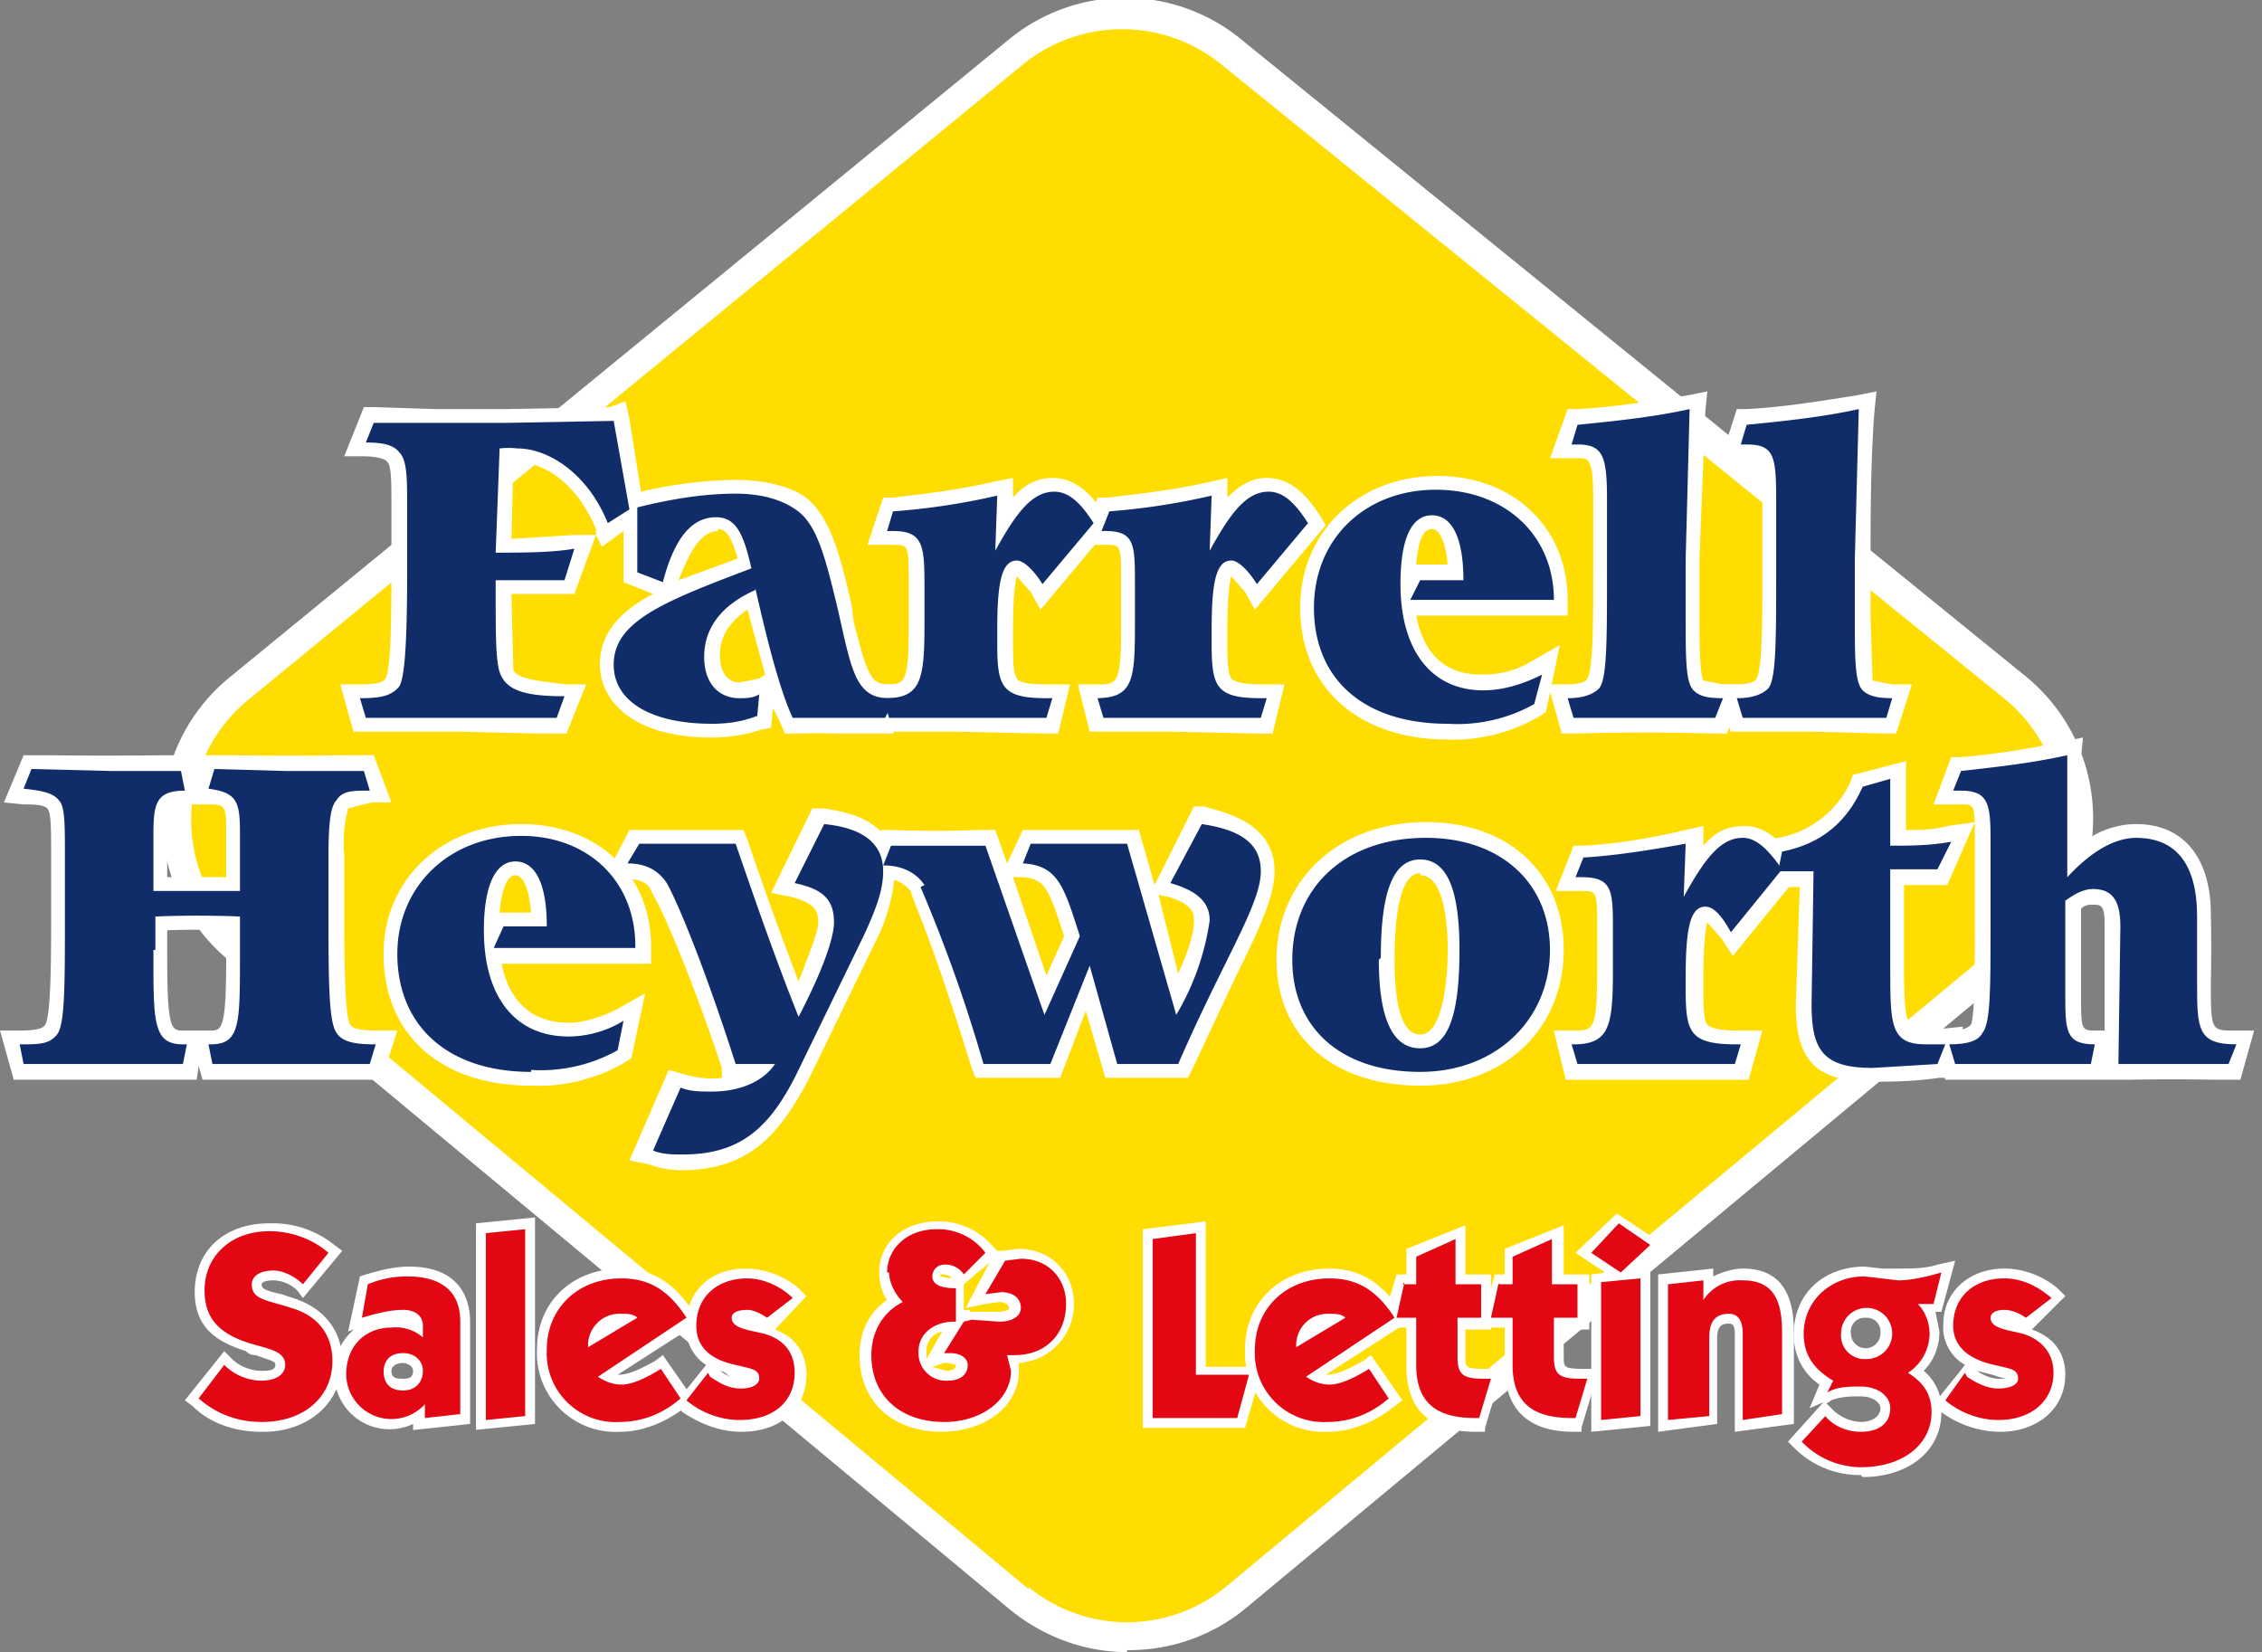<svg xmlns="http://www.w3.org/2000/svg" width="115" height="84" fill="none"><rect width="100%" height="100%" fill="#808080" stroke="none"/><path fill="#FD0" d="m51.8 81.3-39.7-33A8.6 8.6 0 0 1 9 41.7a8.6 8.6 0 0 1 3.1-6.7L51.7 2.7a8.6 8.6 0 0 1 10.8 0l40 32.3a8.6 8.6 0 0 1 3 6.6 8.6 8.6 0 0 1-3 6.7l-39.7 33a8.6 8.6 0 0 1-11 0Z"></path><path fill="#fff" d="M57.3 84c-2.2 0-4.3-.8-6-2.2l-39.7-33a9.3 9.3 0 0 1 0-14.3L51.3 2a9.3 9.3 0 0 1 11.8 0l39.9 32.4a9.3 9.3 0 0 1 0 14.4l-39.7 33a9.3 9.3 0 0 1-6 2.1Zm-5-3.3a7.9 7.9 0 0 0 10 0l39.7-33a7.9 7.9 0 0 0 0-12.1L62 3.2a8 8 0 0 0-9.9 0L12.6 35.6a7.9 7.9 0 0 0 0 12.2l39.7 33Z"></path><path fill="#fff" d="M18.3 35.5c1 0 1.6-.1 2-.6.3-.5.4-2.5.4-6v-3c0-1.6 0-2.5-.4-2.9-.3-.4-.9-.5-1.7-.5l.4-1H25.8l5.4-.1.8 4.5-1.1.7c-1-2.5-3-3.8-4.6-3.8a4 4 0 0 0-.9 0l-.2 5.3c1.4 0 2.8 0 4-.2l-.5 1.6h-3.5v.6c0 2.4 0 3.8.3 4.3.4.8 1.5 1 3.2 1l-.4 1.1h-9.7l-.3-1Z"></path><path fill="#fff" d="m18 37.3-.7-2.5h1c.8 0 1.2-.1 1.3-.3.3-.5.3-3.6.3-5.6v-3.1c0-1.3 0-2.1-.2-2.3-.1-.2-.7-.3-1.2-.3h-1l1-2.5h.5l3.1.1h3.7l5.2-.1.8-.3.2.9.7 4.4.1.5-2.2 1.6-.3-.6-1.1 3H26l.1 3.9c.3.4 1 .5 2.7.7h1l-1 2.5h-1.4l-4.1-.1H18Zm2.6-15 .3.3c.4.5.5 1.5.5 3.2V29c0 4.4 0 5.8-.6 6.5l-.4.4a256.3 256.3 0 0 1 5.6 0c-.5-.2-.9-.6-1.1-1-.4-.7-.4-2-.4-4.7v-2c0-1.8 0-3.6.2-5.3v-.5h-4.1Zm6.4 6.5h1.2H27Zm-.9-5.3-.1 3.9 3.2-.2h1.1v-.3c-1-2.4-2.7-3.4-4-3.4H26Zm1.7-1.2c1.3.5 2.5 1.6 3.3 3.1l-.5-3.2-2.8.1Z"></path><path fill="#fff" d="M38.4 30c-1.8.8-2.6 2-2.6 3.4 0 1.3.7 2.1 1.8 2.1.3 0 .7 0 1-.2l-.1 1.1c-.8.3-1.5.4-2.3.4-3.2 0-5-1.2-5-3 0-2.2 2.5-3.2 7-4.9-.4-1.8-.8-2.6-1.8-2.6-1.2 0-2.1 1-2.7 3.3l-1.3-.5v-3.3c1.6-.4 3.3-.7 5-.7 1.5 0 2.6.4 3.3 1 .9.8 1.3 2.4 1.9 4.9.7 3.1.9 4.5 2.6 4.5h.3l-.5 1H40.3c-.6-1.3-1.2-3.5-1.9-6.6Z"></path><path fill="#fff" d="M36.2 37.5c-4.2 0-5.7-2-5.7-3.7 0-1.6 1-2.7 2.7-3.6l-1.5-.6v-4.4l.5-.1a22 22 0 0 1 5.2-.7c1.6 0 3 .4 3.7 1 1.1 1 1.6 2.7 2.2 5.4l.1.8c.7 2.8.9 3.2 1.8 3.2h1.4l-1.2 2.5h-2.7a37.4 37.4 0 0 0-2.3 0h-.5l-.2-.5-.4-.8-.1 1-.5.1a8 8 0 0 1-2.5.4Zm.2-7.1c-3 1.2-4.4 2-4.4 3.4s1.6 2.2 4.2 2.2h.4c-1-.4-1.6-1.3-1.6-2.6a4 4 0 0 1 1.4-3Zm2.5-1.5.2.9c.7 2.9 1.2 4.8 1.7 6a91.7 91.7 0 0 0 2.8 0c-.8-.7-1.2-2-1.6-4l-.1-.6c-.6-2.4-1-4-1.7-4.6-.6-.5-1.5-.7-2.7-.7 1 .6 1.2 2 1.4 2.9ZM38 31c-1.2.8-1.4 1.7-1.4 2.3 0 .9.4 1.4 1 1.4l1-.2.3-.2-.9-3.3Zm-1.5-4c-1 0-1.6 1.5-2 2.5l3-1.1c-.4-1.5-.8-1.5-1-1.5ZM33 28.5h.1c.5-1.3 1.1-2.1 1.7-2.6l-1.8.3v2.3Z"></path><path fill="#fff" d="M45 35.5c1.8 0 2-.9 2-3.7v-2.1c0-2-.1-2.7-1.6-2.7h-.3l.3-1a35 35 0 0 0 5.3-.8l-.1 2.8c1.1-2 1.9-3 3-3 .7 0 1.3.5 2 1.6L53 29.7c-.5-.8-1-1.2-1.3-1.2-.8 0-1 1.2-1 3.5v.7c0 2.2.2 2.8 2.5 2.8h.3l-.3 1h-8l-.3-1Z"></path><path fill="#fff" d="M53.8 37.3h-.6l-4.7-.1h-3.9l-.6-2.4h1c1 0 1.2 0 1.2-3v-2.1c0-2 0-2-.8-2h-1.3l.8-2.4h.5c1.7-.2 3.4-.4 5.1-.8l1-.2v1c.5-.6 1.2-1 2-1 1.3 0 2.1 1 2.7 1.9l.3.5-3.6 4.3-.5-.9-.7-.8c-.1.3-.2 1.2-.2 2.7v.7c0 .7 0 1.5.2 1.8.1.2.6.3 1.5.3h1.2l-.6 2.5Zm-7-10.7c.8.5.8 1.7.8 3v2.2c0 1.7 0 3.2-.9 4H51c-.8-.6-.9-1.6-.9-3V32c0-1.5 0-3 .7-3.8l-.9-.3.1-1.8-3.1.5Zm4.9 1.1c.5 0 1 .4 1.4.8l1.6-2c-.5-.5-.8-.8-1.1-.8-.6 0-1.1.5-2 2Z"></path><path fill="#fff" d="M55.7 35.5c1.9 0 2-.9 2-3.7v-2.1c0-2 0-2.7-1.5-2.7H56l.4-1a35 35 0 0 0 5.2-.8l-.1 2.8c1.1-2 1.9-3 3-3 .7 0 1.3.5 2 1.6l-2.6 3.1c-.5-.8-1-1.2-1.3-1.2-.8 0-1 1.2-1 3.5v.7c0 2.2.2 2.8 2.5 2.8h.3l-.3 1h-8l-.3-1Z"></path><path fill="#fff" d="M64.6 37.3H64l-4.6-.1h-4l-.6-2.4h1c1 0 1.2 0 1.2-3v-2.1c0-2 0-2-.8-2H55l.8-2.4h.5c1.7-.2 3.5-.4 5.2-.8l.9-.2v1c.6-.6 1.2-1 2-1 1.3 0 2.1 1 2.7 1.9l.3.5-3.6 4.3-.5-.9-.7-.8c-.1.3-.2 1.2-.2 2.7v.7c0 .7 0 1.5.2 1.8.2.2.7.3 1.6.3h1.1l-.6 2.5Zm-7-10.7c.9.5.9 1.7.9 3v2.2c0 1.7 0 3.2-1 4H61.7c-.7-.6-.9-1.6-.9-3V32c0-1.5 0-3 .7-3.8l-.9-.3.1-1.8-3 .5Zm4.9 1.1c.5 0 1 .4 1.4.8l1.6-2c-.4-.5-.8-.8-1.1-.8-.6 0-1.1.5-2 2ZM73.6 36.8c-4.3 0-6.8-2.3-6.8-5.9 0-3.5 2.6-6 6.2-6 3.5 0 6 2.3 6 5.6h-7.3l.5-1h2.2c0-2.2-.6-3.3-1.6-3.3s-1.6 1.1-1.6 3.5c0 3.4 1.6 5.4 4.2 5.4 1 0 2-.3 3-.8l-.4 1.5a8 8 0 0 1-4.4 1Z"></path><path fill="#fff" d="M73.6 37.6c-4.6 0-7.5-2.7-7.5-6.7 0-3.9 3-6.7 7-6.7 3.8 0 6.6 2.6 6.6 6.3v.8H72c.3 1.5 1.1 3 3.3 3 1 0 1.8-.2 2.6-.7l1.4-.8-.7 3.4-.3.2a8.7 8.7 0 0 1-4.8 1.2Zm-2-11.7a5 5 0 0 0-4 5c0 3.3 2.2 5.2 6 5.2.9 0 1.8-.1 2.7-.4a6 6 0 0 1-.9.1c-3 0-5-2.3-5-6.1 0-1.5.3-3 1.2-3.8Zm3.5 4h3c-.2-2.3-1.9-3.9-4.3-4.2.7.5 1.3 1.5 1.3 3.7v.5ZM72 28.7h1.6c-.1-1.1-.4-1.8-.8-1.8-.5 0-.7.7-.8 1.8ZM79.7 35.5c.8 0 1.3-.2 1.6-.5.4-.5.4-2.4.4-5.9v-3.7c0-2.2-.2-2.8-1.5-2.8h-.3l.3-1c2-.2 3.9-.4 5.7-.8l-.2 7.6v3c0 2.1 0 3.3.4 3.7.3.3.7.4 1.5.4l-.4 1H80l-.3-1Z"></path><path fill="#fff" d="m79.4 37.3-.7-2.5h1c.7 0 1-.2 1-.3.3-.5.3-3 .3-5.4v-3.6c0-2.2-.2-2.2-.8-2.2h-1.4l.9-2.5h.5c1.9-.1 3.7-.4 5.6-.7l1-.2-.1 1-.3 7.5v3c0 1 0 2.8.2 3.2l1 .2h1l-.8 2.5h-.6a120 120 0 0 0-7.2 0h-.6Zm4.1-1.6a152.7 152.7 0 0 1 2-.2c-.4-.5-.5-1.4-.5-4v-3l.1-6.8-3.5.5c.9.6.9 2 .9 3.2v3.7c0 4.2-.1 5.6-.6 6.3l-.4.3h2Z"></path><path fill="#fff" d="M88.3 35.5c.8 0 1.3-.2 1.6-.5.4-.5.4-2.4.4-5.9v-3.7c0-2.2-.1-2.8-1.5-2.8h-.3l.3-1c2-.2 3.9-.4 5.7-.8l-.2 7.6v3c0 2.1 0 3.3.4 3.7.3.3.8.4 1.5.4l-.3 1h-7.3l-.3-1Z"></path><path fill="#fff" d="m88 37.3-.7-2.5h1c.7 0 1-.2 1-.3.3-.5.3-3 .3-5.4v-3.6c0-2.2-.1-2.2-.8-2.2h-1.3l.8-2.5h.5c1.9-.1 3.7-.4 5.6-.7l1-.2-.1 1c-.2 2.5-.2 5.4-.2 7.5v3l.1 3.2 1 .2h1l-.8 2.5h-.6l-3.7-.1H88Zm4.1-1.6a152.7 152.7 0 0 1 2-.2c-.4-.5-.5-1.4-.5-4v-3c0-2 0-4.4.2-6.8l-3.6.5c.9.6.9 2 .9 3.2v3.7c0 4.2-.1 5.6-.6 6.3-.1.2-.3.3-.4.3h2ZM7.8 48.3v.3c0 3.4 0 4.5 1.5 4.5h.2l-.2 1H1.2l-.2-1c1 0 1.5 0 1.9-.5.4-.5.4-2.5.4-6v-3.1c0-1.6 0-2.5-.3-2.8-.3-.4-.9-.5-1.8-.6l.4-1 4 .1h3.6l.2 1c-1.5 0-1.6.7-1.6 2.3v2.8h4.4v-3c0-1.6-.2-2-1.6-2.2l.3-1 3.6.1h4l.3 1c-.9 0-1.4 0-1.7.5-.3.3-.4 1.2-.4 2.8V46c0 3.8 0 5.9.4 6.5.3.5 1 .6 2 .6l-.3 1h-8l-.2-1h.1c1.5 0 1.5-1 1.5-4.5v-2a53 53 0 0 0-4.3 0v1.7Z"></path><path fill="#fff" d="M.7 54.9 0 52.4h1c.8 0 1.2-.1 1.3-.3.3-.5.3-3.5.3-5.6v-3c0-1.4 0-2.2-.2-2.4-.2-.2-.8-.2-1.2-.2l-1-.1 1-2.4h1.2a233.3 233.3 0 0 0 6 0h1.3l.3 1 .3-1h1.3a202.4 202.4 0 0 0 6 0H19l.9 2.4h-1l-1.2.3a7 7 0 0 0-.2 2.4V46c0 2.1 0 5.6.3 6.1.1.2.6.3 1.4.3h1l-.8 2.5h-9.1l-.2-.7-.1.7H.7Zm4.5-1.5h2.7c-.8-.8-.8-2.4-.8-4.8v-6.1c0-1 0-2 .7-2.6a154.6 154.6 0 0 1-4.5 0l.2.3c.5.6.6 1.5.6 3.3v3C4 51 4 52.4 3.5 53l-.4.4h2Zm7.7-7.5V48.6c0 2.4 0 4-.8 4.8a203.7 203.7 0 0 1 4.9 0l-.6-.6c-.3-.7-.4-2.4-.4-6.8v-2.5c0-1.8 0-2.7.5-3.3l.3-.3a172.3 172.3 0 0 1-4.6 0c.6.5.7 1.3.7 2.3V46Zm-3.2 6.5h1c.6 0 .8-.1.8-3.8V47.3a39 39 0 0 0-3 0v1.3c0 3.7.2 3.8.8 3.8h.4Zm-1.1-7.8h2.9v-2.4c0-1.3-.1-1.3-1-1.3h-1c-.9 0-1 0-1 1.6v2.1ZM27 54.5c-4.3 0-6.8-2.4-6.8-6 0-3.4 2.6-6 6.3-6 3.4 0 5.8 2.3 5.8 5.6v.1h-7.2l.5-1.1h2.2c0-2.2-.6-3.3-1.6-3.3s-1.6 1.2-1.6 3.5c0 3.4 1.6 5.4 4.3 5.4 1 0 2-.3 2.8-.8l-.3 1.5a8 8 0 0 1-4.4 1Z"></path><path fill="#fff" d="M27 55.2c-4.6 0-7.5-2.6-7.5-6.7 0-3.8 3-6.6 7-6.6 3.8 0 6.6 2.5 6.6 6.2v.9h-7.6c.3 1.5 1.2 3 3.4 3 .8 0 1.7-.3 2.5-.7l1.4-.8-.7 3.3-.3.2a8.7 8.7 0 0 1-4.8 1.2Zm-2-11.7a5 5 0 0 0-4 5c0 3.3 2.2 5.2 6 5.2.9 0 1.8 0 2.7-.3a6 6 0 0 1-.8 0c-3.2 0-5-2.3-5-6.1 0-1.4.2-3 1-3.8Zm3.5 4h3c-.2-2.3-1.8-3.9-4.3-4.1.7.4 1.3 1.5 1.3 3.7v.4Zm-3.1-1.1H27c-.1-1.2-.4-1.9-.8-1.9s-.7.7-.8 1.9Z"></path><path fill="#fff" d="M33.9 44.9c-.4-.6-1-1-2-1l.6-1h4.9c1 2.9 2 5.8 3.2 8.8 1.2-2.3 1.8-4 1.8-4.8 0-1.2-.6-1.7-2-2l1.5-3c2 .2 3 1 3 2.4 0 1-.4 2-1 3.3l-3.4 7c-1.4 2.8-2.9 4.1-5.8 4.1-.5 0-1 0-1.5-.2l1.4-3.2c.5.2 1 .2 1.6.2 1.4 0 2.6-.5 3.2-1.4h-2c-1.7-5.3-3-8.3-3.5-9.2Z"></path><path fill="#fff" d="M34.7 59.5c-.6 0-1.2-.1-1.7-.3L32 59l2-4.6.7.2c.7.2 1.4.3 2 .2v-.5c-1.6-4.8-3-8-3.6-9-.1-.3-.4-.6-1.2-.6h-1.2l1.3-2.5h5.8l.2.5a198 198 0 0 0 2.6 7.2c.7-1.8 1-2.6 1-3 0-.6-.2-1-1.4-1.3l-1-.2 2.1-4.3h.5c2.5.3 3.7 1.3 3.7 3.2a9 9 0 0 1-1 3.6l-3.4 7c-1.5 2.8-3 4.6-6.5 4.6Zm-.5-1.5h.5c2.1 0 3.3-.7 4.6-2.7-1 .8-2.6 1.2-4.3.8l-.8 1.9Zm3.8-4.6h2.3l.1-.2-.5-1.2-3-8.3h-3.2l.8.8c.6 1 1.8 3.8 3.5 8.9Zm3.5-9c.8.4 1.6 1 1.6 2.5v.8-.4c.7-1.3 1-2.2 1-3 0-.5 0-1.3-1.8-1.7l-.8 1.8Z"></path><path fill="#fff" d="M47 45c-.4-.6-1.1-1-2.1-1l.4-1H50.1l3 8.6 1.8-4c-.8-2.5-1.1-3.6-2.9-3.7l.4-1h4.9l2.5 8.7a13 13 0 0 0 1.7-4.8c0-.9-.6-1.5-2-1.9l1.6-3c2 .3 3 1 3 2.4 0 1.7-1.9 4.5-4.2 9.8h-3.1l-1.4-5-2 5H50a77.1 77.1 0 0 0-3.2-9Z"></path><path fill="#fff" d="M60.4 54.8h-4.2l-1-3.4-1.3 3.4h-4.3l-.2-.5c-2.1-6.8-3-8.5-3.1-9-.2-.2-.5-.6-1.5-.7h-1l1-2.4h.5a57.7 57.7 0 0 0 4.5 0h.8l.6 1.7.8-1.7h5.9l.8 2.8 2-4h.5c1 .3 3.6.8 3.6 3.3 0 1.2-.7 2.8-1.9 5.2l-2.3 4.9-.2.4Zm-3-1.4h2l.1-.2-2.7-9.5h-3.1c.9.6 1.3 1.7 1.7 3.3v-.2l2 6.6Zm-6.8 0H53v-.2l-3.3-9.5h-3c.4.2.7.6 1 1 .5 1 1.6 4.2 3 8.7Zm.9-8.8 1.7 5 .9-2c-.8-2.5-1-2.9-2.1-3h-.5Zm7.4.9 1 4c.5-1.1.8-2 .8-2.7 0-.3 0-.8-1.3-1.2l-.5-.1Zm1.7-1c1 .5 1.6 1.3 1.6 2.3l-.1 1c.8-1.6 1.3-2.8 1.3-3.5 0-.4 0-1.2-1.9-1.6l-1 1.8ZM78.8 48.3c0 3.5-2.7 6.2-6.6 6.2-4.1 0-6.5-2.3-6.5-5.7 0-3.6 2.6-6.2 6.8-6.2 3.8 0 6.3 2.3 6.3 5.7Zm-8.7.5c0 3 .7 4.5 2.1 4.5 1.4 0 2-1.6 2-5 0-3-.6-4.6-2-4.6s-2 1.7-2 5Z"></path><path fill="#fff" d="M72.2 55.2c-4.4 0-7.3-2.5-7.3-6.4 0-4 3.1-7 7.6-7 4.2 0 7 2.6 7 6.5 0 4-3 6.9-7.3 6.9Zm-1.4-11.7c-2.7.5-4.4 2.5-4.4 5.3 0 2.7 1.6 4.4 4.5 4.8-1-.7-1.5-2.3-1.5-4.8 0-1.2 0-4.2 1.4-5.3Zm2.7-.1c1 .7 1.5 2.3 1.5 4.9 0 1.1 0 4.1-1.4 5.3a5.2 5.2 0 0 0 4.4-5.3c0-2.7-1.7-4.5-4.5-5Zm-1.3 1c-1.2 0-1.3 3-1.3 4.4 0 1.7.2 3.8 1.3 3.8 1.2 0 1.4-3 1.4-4.3 0-1.4-.2-3.8-1.4-3.8ZM80 53.1c1.8 0 2-.9 2-3.7v-2.1c0-2 0-2.7-1.6-2.7h-.3l.4-1c1.7-.1 3.5-.4 5.2-.7l-.1 2.7c1.1-2 1.9-3 3-3 .7 0 1.3.6 2 1.6L88 47.4c-.5-.9-.9-1.3-1.3-1.3-.8 0-1 1.2-1 3.6v.6c0 2.2.2 2.8 2.6 2.8h.2l-.3 1h-8l-.3-1Z"></path><path fill="#fff" d="M88.8 54.9h-9.2l-.6-2.5h1c1 0 1.2 0 1.2-3v-2.1c0-2 0-2-.8-2h-1.3L80 43h.5c1.8-.1 3.5-.4 5.2-.8l.9-.2V43c.6-.7 1.2-1 2.1-1 1.2 0 2 1 2.6 1.8l.3.5-3.5 4.3-.6-.9-.7-.8c-.1.3-.2 1.2-.2 2.8v.6c0 .7 0 1.6.2 1.8.2.2.7.3 1.6.3h1.2l-.7 2.5Zm-7-10.7c.9.6.9 1.8.9 3v2.2c0 1.8 0 3.3-1 4H86c-.8-.6-1-1.5-1-3v-.7c0-1.5 0-3.1.7-3.9l-.8-.2v-1.8l-3 .4Zm4.9 1.2c.6 0 1 .3 1.4.8l1.6-2c-.4-.6-.8-.8-1.1-.8-.6 0-1 .5-2 2h.1Z"></path><path fill="#fff" d="M96 43c1.1 0 2.1 0 3.2-.2l-.7 1.4h-2.4v5c0 2.9 0 3.9 1.8 3.9h1l-.4 1-3.3.2c-2.5 0-3.1-.9-3.1-3.2l.1-6.8h-1.8l.2-1c2-.4 3.3-1.5 4.1-3.3l1.4-.4V43Z"></path><path fill="#fff" d="M95.2 55c-2.8 0-3.9-1-3.9-3.9l.2-6h-2l.5-2.4.4-.1a5 5 0 0 0 3.7-2.9l.1-.3 2.7-.7v3.5c.7 0 1.4 0 2.1-.2l1.4-.2L99 45h-2.2v4.2c0 3.1.2 3.1 1.1 3.1h.9l1-.1-.7 2.6h-.5c-1.4.2-2.5.2-3.4.2Zm-3-11.4h.8v.7l-.2 6.8c0 2 .3 2.4 2.4 2.4h1.4c-1.3-.6-1.3-2.3-1.3-4.3v-8.6a6.2 6.2 0 0 1-3.2 3Z"></path><path fill="#fff" d="M99.1 53.1c1 0 1.5-.2 1.7-.6.4-.5.4-2.3.4-5.3v-4.5c0-1.8-.1-2.5-1.5-2.5h-.4l.4-1c1.8-.2 3.6-.4 5.4-.8v6.2c1.2-1.3 2.4-2 3.5-2 2 0 3.1 1.3 3.1 4v3.3c0 2.4 0 3.2 2 3.2l-.4 1h-5.6l.1-7c0-1.3-.4-1.9-1.4-1.9-.5 0-1 .3-1.4.6v4.7c0 1.9 0 2.6 1.5 2.6l-.2 1h-6.9l-.3-1Z"></path><path fill="#fff" d="M106.9 54.9H98.9l-.7-2.5h1c.8 0 1-.3 1-.3.2-.4.2-2.9.2-4.9v-4.5c0-1.8 0-1.8-.7-1.8h-1.4l.9-2.4h.5a41 41 0 0 0 5.2-.8l1-.2-.1 1v4.4c.9-.7 1.9-1 2.8-1 2.4 0 3.8 1.7 3.8 4.6a76.6 76.6 0 0 1 0 3.4c0 2.5 0 2.5 1.2 2.5h1l-.7 2.5h-1.2a123 123 0 0 0-4.5 0H107Zm-.5-10.4c.8 0 2.1.3 2.1 2.5v6.4a102 102 0 0 1 3.3 0c-.9-.7-.9-2-.9-3.5V46.5c0-2-.7-3.1-2.3-3.1-.7 0-1.6.4-2.4 1.1h.2Zm-3.6 8.9h2.2c-.7-.6-.7-1.7-.7-3V39.4l-3.3.5c.9.5.9 1.7.9 3v4.4c0 3.6 0 5-.4 5.7l-.5.5h1.8Zm3-7.2v4.3c0 1.9 0 1.9.8 1.9h.4V47c0-1-.2-1-.6-1-.2 0-.4 0-.6.2Z"></path><path fill="#102D69" d="M18.3 35.5c1 0 1.6-.1 2-.6.3-.5.4-2.5.4-6v-3c0-1.6 0-2.5-.4-2.9-.3-.4-.9-.5-1.7-.5l.4-1H25.8l5.4-.1.8 4.5-1.1.7c-1-2.5-3-3.8-4.6-3.8a4 4 0 0 0-.9 0l-.2 5.3c1.4 0 2.8 0 4-.2l-.5 1.6h-3.5v.6c0 2.4 0 3.8.3 4.3.4.8 1.5 1 3.2 1l-.4 1.1h-9.7l-.3-1ZM38.4 30c-1.8.8-2.6 2-2.6 3.4 0 1.3.7 2.1 1.8 2.1.3 0 .7 0 1-.2l-.1 1.1c-.8.3-1.5.4-2.3.4-3.2 0-5-1.2-5-3 0-2.2 2.5-3.2 7-4.9-.4-1.8-.8-2.6-1.8-2.6-1.2 0-2.1 1-2.7 3.3l-1.3-.5v-3.3c1.6-.4 3.3-.7 5-.7 1.5 0 2.6.4 3.3 1 .9.8 1.3 2.4 1.9 4.9.7 3.1.9 4.5 2.6 4.5h.3l-.5 1H40.3c-.6-1.3-1.2-3.5-1.9-6.6Z"></path><path fill="#102D69" d="M45 35.5c1.8 0 2-.9 2-3.7v-2.1c0-2-.1-2.7-1.6-2.7h-.3l.3-1a35 35 0 0 0 5.3-.8l-.1 2.8c1.1-2 1.9-3 3-3 .7 0 1.3.5 2 1.6L53 29.7c-.5-.8-1-1.2-1.3-1.2-.8 0-1 1.2-1 3.5v.7c0 2.2.2 2.8 2.5 2.8h.3l-.3 1h-8l-.3-1ZM55.7 35.5c1.9 0 2-.9 2-3.7v-2.1c0-2 0-2.7-1.5-2.7H56l.4-1a35 35 0 0 0 5.2-.8l-.1 2.8c1.1-2 1.9-3 3-3 .7 0 1.3.5 2 1.6l-2.6 3.1c-.5-.8-1-1.2-1.3-1.2-.8 0-1 1.2-1 3.5v.7c0 2.2.2 2.8 2.5 2.8h.3l-.3 1h-8l-.3-1ZM73.6 36.8c-4.3 0-6.8-2.3-6.8-5.9 0-3.5 2.6-6 6.2-6 3.5 0 6 2.3 6 5.6h-7.3l.5-1h2.2c0-2.2-.6-3.3-1.6-3.3s-1.6 1.1-1.6 3.5c0 3.4 1.6 5.4 4.2 5.4 1 0 2-.3 3-.8l-.4 1.5a8 8 0 0 1-4.4 1ZM79.7 35.5c.8 0 1.3-.2 1.6-.5.4-.5.4-2.4.4-5.9v-3.7c0-2.2-.2-2.8-1.5-2.8h-.3l.3-1c2-.2 3.9-.4 5.7-.8l-.2 7.6v3c0 2.1 0 3.3.4 3.7.3.3.7.4 1.5.4l-.4 1H80l-.3-1ZM88.3 35.5c.8 0 1.3-.2 1.6-.5.4-.5.4-2.4.4-5.9v-3.7c0-2.2-.1-2.8-1.5-2.8h-.3l.3-1c2-.2 3.9-.4 5.7-.8l-.2 7.6v3c0 2.1 0 3.3.4 3.7.3.3.8.4 1.5.4l-.3 1h-7.3l-.3-1ZM7.8 48.3v.3c0 3.4 0 4.5 1.5 4.5h.2l-.2 1H1.2l-.2-1c1 0 1.5 0 1.9-.5.4-.5.4-2.5.4-6v-3.1c0-1.6 0-2.5-.3-2.8-.3-.4-.9-.5-1.8-.6l.4-1 4 .1h3.6l.2 1c-1.5 0-1.6.7-1.6 2.3v2.8h4.4v-3c0-1.6-.2-2-1.6-2.2l.3-1 3.6.1h4l.3 1c-.9 0-1.4 0-1.7.5-.3.3-.4 1.2-.4 2.8V46c0 3.8 0 5.9.4 6.5.3.5 1 .6 2 .6l-.3 1h-8l-.2-1h.1c1.5 0 1.5-1 1.5-4.5v-2a53 53 0 0 0-4.3 0v1.7ZM27 54.5c-4.3 0-6.8-2.4-6.8-6 0-3.4 2.6-6 6.3-6 3.4 0 5.8 2.3 5.8 5.6v.1h-7.2l.5-1.1h2.2c0-2.2-.6-3.3-1.6-3.3s-1.6 1.2-1.6 3.5c0 3.4 1.6 5.4 4.3 5.4 1 0 2-.3 2.8-.8l-.3 1.5a8 8 0 0 1-4.4 1Z"></path><path fill="#102D69" d="M33.9 44.9c-.4-.6-1-1-2-1l.6-1h4.9c1 2.9 2 5.8 3.2 8.8 1.2-2.3 1.8-4 1.8-4.8 0-1.2-.6-1.7-2-2l1.5-3c2 .2 3 1 3 2.4 0 1-.4 2-1 3.3l-3.4 7c-1.4 2.8-2.9 4.1-5.8 4.1-.5 0-1 0-1.5-.2l1.4-3.2c.5.2 1 .2 1.6.2 1.4 0 2.6-.5 3.2-1.4h-2c-1.7-5.3-3-8.3-3.5-9.2ZM47 45c-.4-.6-1.1-1-2.1-1l.4-1H50.1l3 8.6 1.8-4c-.8-2.5-1.1-3.6-2.9-3.7l.4-1h4.9l2.5 8.7a13 13 0 0 0 1.7-4.8c0-.9-.6-1.5-2-1.9l1.6-3c2 .3 3 1 3 2.4 0 1.7-1.9 4.5-4.2 9.8h-3.1l-1.4-5-2 5H50a77.1 77.1 0 0 0-3.2-9ZM78.8 48.3c0 3.5-2.7 6.2-6.6 6.2-4.1 0-6.5-2.3-6.5-5.7 0-3.6 2.6-6.2 6.8-6.2 3.8 0 6.3 2.3 6.3 5.7Zm-8.7.5c0 3 .7 4.5 2.1 4.5 1.4 0 2-1.6 2-5 0-3-.6-4.6-2-4.6s-2 1.7-2 5ZM80 53.1c1.8 0 2-.9 2-3.7v-2.1c0-2 0-2.7-1.6-2.7h-.3l.4-1c1.7-.1 3.5-.4 5.2-.7l-.1 2.7c1.1-2 1.9-3 3-3 .7 0 1.3.6 2 1.6L88 47.4c-.5-.9-.9-1.3-1.3-1.3-.8 0-1 1.2-1 3.6v.6c0 2.2.2 2.8 2.6 2.8h.2l-.3 1h-8l-.3-1Z"></path><path fill="#102D69" d="M96 43c1.1 0 2.1 0 3.2-.2l-.7 1.4h-2.4v5c0 2.9 0 3.9 1.8 3.9h1l-.4 1-3.3.2c-2.5 0-3.1-.9-3.1-3.2l.1-6.8h-1.8l.2-1c2-.4 3.3-1.5 4.1-3.3l1.4-.4V43ZM99.1 53.1c1 0 1.5-.2 1.7-.6.4-.5.4-2.3.4-5.3v-4.5c0-1.8-.1-2.5-1.5-2.5h-.4l.4-1c1.8-.2 3.6-.4 5.4-.8v6.2c1.2-1.3 2.4-2 3.5-2 2 0 3.1 1.3 3.1 4v3.3c0 2.4 0 3.2 2 3.2l-.4 1h-5.6l.1-7c0-1.3-.4-1.9-1.4-1.9-.5 0-1 .3-1.4.6v4.7c0 1.9 0 2.6 1.5 2.6l-.2 1h-6.9l-.3-1Z"></path><path fill="#fff" d="M11.4 69.4c.5.5 1.2.8 1.9.8s1.2-.3 1.2-.8c0-.7-.8-.8-1.8-1.1-1.6-.5-2.3-1.3-2.3-2.7 0-1.7 1.3-3 3.3-3 1.1 0 2.2.4 3 1.1l-1.3 1.6c-.4-.4-1-.7-1.5-.7-.7 0-1.1.3-1.1.7 0 .8.8.8 2 1.2 1.4.4 2.1 1.4 2.1 2.7 0 1.8-1.4 3.1-3.6 3.1-1.2 0-2.3-.4-3.2-1.2l1.3-1.7Z"></path><path fill="#fff" d="M13.3 72.8c-1.3 0-2.6-.4-3.5-1.3l-.4-.3 2-2.5.4.4c.4.4 1 .6 1.5.6.3 0 .7 0 .7-.3 0-.2-.2-.2-1-.5-.1 0-.3 0-.5-.2-1.2-.4-2.6-1-2.6-3 0-2.1 1.5-3.5 3.8-3.5a5 5 0 0 1 3.3 1.1l.4.3-2 2.4-.3-.4a1.8 1.8 0 0 0-1.2-.5c-.4 0-.6.1-.6.2 0 .2.1.3 1 .5l.6.2c1.6.5 2.5 1.7 2.5 3.2 0 2.1-1.7 3.6-4 3.6ZM10.8 71c.7.6 1.6.8 2.5.8 1.9 0 3.1-1 3.1-2.6 0-1.4-1-2-1.8-2.3l-.6-.1c-.9-.3-1.7-.5-1.7-1.5 0-.6.5-1.2 1.6-1.2.5 0 1 .2 1.5.5l.6-.8a4 4 0 0 0-2.3-.6c-1.7 0-2.8 1-2.8 2.4 0 1.1.5 1.7 2 2.2l.4.2c.8.2 1.7.5 1.7 1.4 0 .8-.7 1.3-1.7 1.3-.6 0-1.3-.2-1.8-.6l-.7 1ZM21.6 71.4a2.3 2.3 0 0 1-4-1.5c0-1.5 1-2.4 2.3-2.4a2.1 2.1 0 0 1 1.6.5v-.6c0-.5-.4-.8-1-.8-.7 0-1.4.2-2.1.4l.3-1.7a7 7 0 0 1 2-.4c1.8 0 2.7.8 2.7 2.3v4.7l-1.8.2v-.7Zm-2.1-1.7c0 .6.3 1 1 1 .6 0 1-.4 1-1 0-.5-.4-.9-1-.9-.7 0-1 .4-1 1Z"></path><path fill="#fff" d="M21 72.7v-.3a2.8 2.8 0 0 1-4-2.5 2.8 2.8 0 0 1 1-2.3l-.3.1.6-2.8.3-.1c.7-.2 1.4-.4 2.2-.4 2.7 0 3.1 1.8 3.1 2.8v5.2l-2.8.3ZM20 68c-1.2 0-2 .7-2 1.9a1.8 1.8 0 0 0 1.8 1.8 1.8 1.8 0 0 0 1.4-.6l.9-.9v1.4l.8-.1v-4.3c0-.8-.2-1.8-2.1-1.8l-1.6.2-.2.7 1.5-.2c1 0 1.5.7 1.5 1.3v1.8l-.2-.2.2.7c0 .9-.6 1.4-1.5 1.4-1 0-1.5-.5-1.5-1.4 0-.8.6-1.3 1.5-1.3.3 0 .6 0 .8.2l-.2-.2A1.6 1.6 0 0 0 20 68Zm.5 1.3c-.4 0-.6.2-.6.4 0 .4.3.4.6.4.2 0 .5 0 .5-.4 0-.3-.4-.4-.5-.4ZM24.7 62.7l2-.2V72l-2 .2v-9.5Z"></path><path fill="#fff" d="M24.2 72.7V62.2l3-.3v10.5l-3 .3Zm1-9.6v8.6l1-.1V63l-1 .1ZM31.5 72.3a3.5 3.5 0 0 1-3.7-3.7c0-2 1.5-3.6 3.8-3.6 1.4 0 2.4.6 3.3 2l-4.5 3c.3.2.7.4 1.2.4s1.2-.3 2-.8l1 1.5c-.9.8-2 1.2-3.1 1.2Zm.1-5.5a1.6 1.6 0 0 0-1.7 1.7l2.5-1.5c-.2-.2-.5-.2-.8-.2Z"></path><path fill="#fff" d="M31.5 72.8a4 4 0 0 1-4.2-4.2c0-2.4 1.8-4.1 4.3-4.1 1.5 0 2.7.7 3.7 2.3l.3.4-4.2 2.7c.5 0 1-.2 1.9-.7l.4-.3 1.6 2.3-.4.3c-1 .8-2.2 1.3-3.4 1.3Zm0-7.3c-1.9 0-3.2 1.2-3.2 3.1a3 3 0 0 0 3.2 3.2c.9 0 1.7-.3 2.5-.8l-.6-.8c-.5.4-1.2.6-1.8.6-.6 0-1.1-.1-1.5-.5l-.5-.4 4.6-3c-.7-1-1.6-1.4-2.6-1.4Zm-2 4v-1a2.1 2.1 0 0 1 3.1-2l.8.4-4 2.6Z"></path><path fill="#fff" d="M36.1 70c.6.4 1 .6 1.6.6.5 0 .9-.2.9-.5 0-.5-.4-.5-1.2-.7-1.4-.3-2-1-2-2 0-1.4 1-2.4 2.6-2.4.8 0 1.7.4 2.3 1L39 67c-.3-.2-.7-.4-1-.4-.6 0-.8.2-.8.4 0 .5.7.6 1.6.8 1.1.3 1.6 1 1.6 2 0 1.4-1 2.4-2.8 2.4-1 0-2-.4-2.7-1l1.1-1.4Z"></path><path fill="#fff" d="M37.7 72.8c-1.1 0-2.1-.4-3-1l-.4-.4 1.6-2a2.2 2.2 0 0 1-1-2.1c0-1.6 1.2-2.8 3-2.8 1 0 2 .4 2.7 1l.4.4-1.6 1.7c1.3.5 1.6 1.5 1.6 2.3 0 1.7-1.3 2.9-3.3 2.9Zm-2-1.6c.6.4 1.3.6 2 .6 1.4 0 2.3-.8 2.3-2 0-.4 0-1-1.2-1.4l-.6-.2c-.7-.1-1.4-.3-1.4-1 0-.5.4-1 1.2-1 .4 0 .7.1 1 .3l.5-.5c-.4-.3-1-.5-1.5-.5-1.3 0-2.2.7-2.2 1.8 0 .8.3 1.3 1.8 1.6l.2.1c.6.2 1.3.3 1.3 1 0 .6-.5 1.1-1.4 1.1-.6 0-1-.2-1.5-.5l-.5.6Zm.9-1.5c.3.2.6.4 1 .4h.4l-.4-.1-.3-.1-.7-.2Zm1.4-2.5h.4v.1a1 1 0 0 0-.4-.1ZM45.1 64.7c0-1.2 1-2.2 2.5-2.2a3 3 0 0 1 2.5 1.2L49 64.8a1.1 1.1 0 0 0-1-.5.6.6 0 0 0-.6.6c0 .4.4.6 1.2.6v1.7h-.1c-1 0-1.8.6-1.8 1.5a1.4 1.4 0 0 0 1.5 1.5c.6 0 1-.3 1-.8 0-.3-.3-.6-.9-.6H48l1-1.6.4-.1 1.4.1c.7 0 1.1-.3 1.1-.7 0-.5-.4-.8-1-.8l-.8.1 1-1.7.8-.1c1.4 0 2.3 1 2.3 2.3 0 1.5-1 2.6-2.6 2.6h-.4l.2.8c0 1.4-1.4 2.6-3.4 2.6-2.2 0-3.7-1.3-3.7-3.4 0-1.2.6-2.2 1.6-2.7-.4-.4-.7-1-.7-1.5Z"></path><path fill="#fff" d="M47.9 72.8c-2.5 0-4.2-1.5-4.2-3.9 0-1.2.5-2.2 1.4-2.8-.3-.4-.4-1-.4-1.4 0-1.5 1.2-2.6 3-2.6a3.6 3.6 0 0 1 2.8 1.3l.2.2h.2l.9-.1c1.6 0 2.8 1.2 2.8 2.8a3 3 0 0 1-2.8 3v.4c0 1.8-1.7 3.1-4 3.1Zm-.3-9.8c-1.1 0-2 .7-2 1.7a1.7 1.7 0 0 0 .6 1.2l.4.5-.6.3c-.9.4-1.3 1.2-1.3 2.2 0 1.8 1.2 3 3.2 3 1.7 0 3-1 3-2.2l-.2-.6-.5-.8h1.3c1.3 0 2-.7 2-2 0-1.1-.6-1.8-1.7-1.8h-.5l-.4.7c1 0 1.4.7 1.4 1.3 0 .6-.5 1.2-1.6 1.2h-.8a4.3 4.3 0 0 0-.7 0l-.5.7a1 1 0 0 1 .9 1c0 .7-.6 1.3-1.5 1.3a1.9 1.9 0 0 1-2-2c0-1 .8-1.8 2-2V66c-.9-.1-1.3-.5-1.3-1.1a1 1 0 0 1 1.1-1c.4 0 .7 0 1 .2l.5-.4c-.5-.5-1.1-.7-1.8-.7Zm-.2 6.5.7.2c.3 0 .5-.1.5-.3l-.4-.1H48l-.6.2Zm.5-1.8a1 1 0 0 0-.8 1v.4l.8-1.4Zm1.4-1h1.4s.6 0 .6-.2-.3-.3-.5-.3l-.7.1-1 .2 1.2-2.3-1.3 1.1v1.3h.3Zm-1.5-1.8.6.1a.6.6 0 0 0-.5-.2h-.1v.1ZM58.6 63l2.2-.3v7.2h2.7l-.6 2.2h-4.3V63Z"></path><path fill="#fff" d="M63.3 72.6h-5.2V62.5l3.2-.4v7.4h2.9l-.9 3.1Zm-4.2-1h3.5l.3-1.2h-2.6v-7.2l-1.2.2v8.2Z"></path><path fill="#fff" d="M67.5 72.3a3.5 3.5 0 0 1-3.7-3.7c0-2 1.5-3.6 3.8-3.6 1.4 0 2.4.6 3.3 2l-4.5 3c.3.2.7.4 1.2.4s1.2-.3 2-.8l1 1.5c-.9.8-2 1.2-3.1 1.2Zm.1-5.5a1.6 1.6 0 0 0-1.7 1.7l2.5-1.5c-.2-.2-.5-.2-.8-.2Z"></path><path fill="#fff" d="M67.5 72.8a4 4 0 0 1-4.2-4.2c0-2.4 1.8-4.1 4.3-4.1 1.5 0 2.7.7 3.7 2.3l.3.4-4.2 2.7c.5 0 1-.2 1.9-.7l.4-.3 1.6 2.3-.4.3c-1 .8-2.2 1.3-3.4 1.3Zm0-7.3c-1.9 0-3.2 1.2-3.2 3.1a3 3 0 0 0 3.2 3.2c.9 0 1.7-.3 2.5-.8l-.6-.8c-.5.4-1.2.6-1.8.6-.6 0-1.1-.1-1.5-.5l-.5-.4 4.6-3c-.7-1-1.6-1.4-2.6-1.4Zm-2 4v-1a2.1 2.1 0 0 1 3.1-2l.8.4-4 2.6Z"></path><path fill="#fff" d="M71.3 65.3h.7v-1.4l2-.9v2.3h1.3V67h-1.2v2c0 .9.3 1.1 1.3 1.1h.4l-.6 2H75c-2 0-3-.8-3-2.7v-2.4H71l.4-1.8Z"></path><path fill="#fff" d="M75.5 72.8H75c-2.9 0-3.5-1.8-3.5-3.3v-2h-1.3l.8-2.7h.5v-1.3l3-1.2v2.5h1.3v2.8h-1.3V69c0 .5 0 .6 1 .6H76.4l-.9 3Zm-4-6.2h1v3c0 1.4.7 2.1 2.3 2.2l.3-1c-.8-.1-1.5-.4-1.5-1.7v-2.5h1.2v-.8h-1.2v-2l-1.1.4v1.6h-.8l-.2.8Z"></path><path fill="#fff" d="M76.2 65.3h.7v-1.4l2-.9v2.3h1.3V67H79v2c0 .9.3 1.1 1.3 1.1h.4l-.6 2h-.2c-2 0-3-.8-3-2.7v-2.4h-1.1l.4-1.8Z"></path><path fill="#fff" d="M80.4 72.8H80c-2.9 0-3.5-1.8-3.5-3.3v-2h-1.3l.8-2.7h.5v-1.3l3-1.2v2.5h1.3v2.8h-1.3V69c0 .5 0 .6 1 .6H81.3l-.9 3Zm-4-6.2h1v3c0 1.4.7 2.1 2.3 2.2l.3-1c-.8-.1-1.5-.4-1.5-1.7v-2.5h1.2v-.8h-1.2v-2l-1.1.4v1.6h-.8l-.2.8ZM82.3 62.2l1.6 1.1-1.5 1.4-1.5-1 1.4-1.5Zm-1 3 2.1-.2v7l-2 .2v-7Z"></path><path fill="#fff" d="M80.9 72.8v-8l.7-.1-1.5-1 2.1-2 2.4 1.6-1.2 1.2h.5v8l-3 .3Zm1-7.1v6l1-.1v-6h-1Zm-.2-2.1.7.5.7-.7-.7-.5-.7.7ZM84.8 65.3l1.8-.2v1a2.2 2.2 0 0 1 2-1c1.4 0 2 .8 2 2.6v4.2l-2 .3v-4.4c0-.6-.2-1-.7-1-.7 0-1 .4-1 1.2v4l-2.1.2v-7Z"></path><path fill="#fff" d="M84.3 72.8v-8l2.8-.3v.4c.4-.2 1-.4 1.5-.4 1.7 0 2.6 1 2.6 3.2v4.7l-3 .4v-5c0-.5-.2-.5-.3-.5-.2 0-.6 0-.6.7v4.4l-3 .4Zm1-7v5.9l1-.2V68c0-.3.1-.7.3-1l-.5.7v-2h-.8Zm2.6.5c.3 0 1.2.1 1.2 1.5v3.8h1v-4c0-1.8-.7-2.1-1.5-2.1a1.7 1.7 0 0 0-1.6.9l-.3.4a1.4 1.4 0 0 1 1.2-.5ZM91.7 67.8c0-1.6 1.3-2.9 3.1-2.9l1.7.2c.7 0 1.5-.2 2.2-.4l-.4 1.6h-.8c.4.4.6 1 .6 1.5a2.4 2.4 0 0 1-1.1 2c.8.5 1.2 1.1 1.2 2 0 1.6-1.4 2.8-3.6 2.8a4.2 4.2 0 0 1-3-1.3l1.2-1.3c.4.5 1.1.8 1.8.8 1 0 1.5-.5 1.5-1.2 0-.6-.6-1.1-1.5-1.1-.6 0-1.2 0-1.7.3l.3-.6c-1-.6-1.5-1.3-1.5-2.4Zm3.2 1.3a1.3 1.3 0 1 0-1.3-1.3 1.2 1.2 0 0 0 1.3 1.3Z"></path><path fill="#fff" d="M94.6 75a4.7 4.7 0 0 1-3.4-1.4l-.3-.3 1.8-2-.7.3.5-1.2a3 3 0 0 1-1.3-2.6c0-2 1.5-3.4 3.6-3.4l.9.1h.8c.7 0 1.4 0 2-.2l.9-.2-.7 2.6h-.3l.2 1c0 .8-.3 1.5-.8 2a2.5 2.5 0 0 1 .9 2.1c0 2-1.7 3.3-4 3.3Zm-2.3-1.7c.6.5 1.5.8 2.3.8 1.9 0 3.1-1 3.1-2.3 0-.7-.3-1.2-1-1.6l-.6-.4.6-.4a2 2 0 0 0 .9-1.6 1.5 1.5 0 0 0-.4-1.1l-.8-.8H98l.1-.5-1.5.2-1-.1h-.7c-1.5 0-2.6 1-2.6 2.3 0 .9.4 1.5 1.2 2l.4.2h.8c1.2 0 2 .7 2 1.6 0 1-.8 1.7-2 1.7a3 3 0 0 1-1.8-.6l-.5.6Zm.5-2 .3.3a2.2 2.2 0 0 0 1.5.7c.6 0 1-.3 1-.7 0-.3-.4-.6-1-.6-.5 0-1 0-1.5.2l-.3.2Zm2-1.7a1.8 1.8 0 1 1 1.8-1.8 1.7 1.7 0 0 1-1.7 1.8Zm0-2.6a.7.7 0 0 0-.7.8.7.7 0 1 0 1.5 0 .7.7 0 0 0-.7-.8ZM100 70c.6.4 1.1.6 1.6.6.6 0 1-.2 1-.5 0-.5-.4-.5-1.2-.7-1.4-.3-2.1-1-2.1-2 0-1.4 1-2.4 2.6-2.4.9 0 1.7.4 2.4 1L103 67c-.3-.2-.7-.4-1.1-.4-.5 0-.7.2-.7.4 0 .5.7.6 1.6.8 1 .3 1.6 1 1.6 2 0 1.4-1.1 2.4-2.8 2.4-1 0-2-.4-2.7-1l1-1.4Z"></path><path fill="#fff" d="M101.7 72.8c-1.1 0-2.2-.4-3-1l-.4-.4 1.6-2a2.2 2.2 0 0 1-1.1-2.1c0-1.6 1.3-2.8 3.1-2.8 1 0 2 .4 2.7 1l.4.4-1.7 1.7c1.4.5 1.7 1.5 1.7 2.3 0 1.7-1.4 2.9-3.3 2.9Zm-2-1.6c.6.4 1.3.6 2 .6 1.4 0 2.3-.8 2.3-2 0-.4-.1-1-1.2-1.4l-.6-.2c-.7-.1-1.4-.3-1.4-1 0-.5.4-1 1.2-1 .4 0 .7.1 1 .3l.5-.5c-.4-.3-1-.5-1.6-.5-1.3 0-2.1.7-2.1 1.8 0 .8.3 1.3 1.7 1.6l.3.1c.6.2 1.2.3 1.2 1 0 .6-.4 1.1-1.4 1.1-.5 0-1-.2-1.4-.5l-.5.6Zm.8-1.5c.3.2.7.4 1.1.4h.4l-.4-.1-.3-.1-.8-.2Zm1.5-2.5h.4v.1a1 1 0 0 0-.4-.1Z"></path><path fill="#E30613" d="M11.4 69.4c.5.5 1.2.8 1.9.8s1.2-.3 1.2-.8c0-.7-.8-.8-1.8-1.1-1.6-.5-2.3-1.3-2.3-2.7 0-1.7 1.3-3 3.3-3 1.1 0 2.2.4 3 1.1l-1.3 1.6c-.4-.4-1-.7-1.5-.7-.7 0-1.1.3-1.1.7 0 .8.8.8 2 1.2 1.4.4 2.1 1.4 2.1 2.7 0 1.8-1.4 3.1-3.6 3.1-1.2 0-2.3-.4-3.2-1.2l1.3-1.7ZM21.6 71.4a2.3 2.3 0 0 1-4-1.5c0-1.5 1-2.4 2.3-2.4a2.1 2.1 0 0 1 1.6.5v-.6c0-.5-.4-.8-1-.8-.7 0-1.4.2-2.1.4l.3-1.7c.7-.3 1.4-.4 2-.4 1.8 0 2.7.8 2.7 2.3v4.7l-1.8.2v-.7Zm-2.1-1.7c0 .6.3 1 1 1 .6 0 1-.4 1-1 0-.5-.4-.9-1-.9-.7 0-1 .4-1 1ZM24.7 62.7l2-.2V72l-2 .2v-9.5ZM31.5 72.3a3.5 3.5 0 0 1-3.7-3.7c0-2 1.5-3.6 3.8-3.6 1.4 0 2.4.6 3.3 2l-4.5 3c.3.2.7.4 1.2.4s1.2-.3 2-.8l1 1.5c-.9.8-2 1.2-3.1 1.2Zm.1-5.5a1.6 1.6 0 0 0-1.7 1.7l2.5-1.5c-.2-.2-.5-.2-.8-.2ZM36.1 70c.6.4 1 .6 1.6.6.5 0 .9-.2.9-.5 0-.5-.4-.5-1.2-.7-1.4-.3-2-1-2-2 0-1.4 1-2.4 2.6-2.4.8 0 1.7.4 2.3 1L39 67c-.3-.2-.7-.4-1-.4-.6 0-.8.2-.8.4 0 .5.7.6 1.6.8 1.1.3 1.6 1 1.6 2 0 1.4-1 2.4-2.8 2.4-1 0-2-.4-2.7-1l1.1-1.4ZM45.1 64.7c0-1.2 1-2.2 2.5-2.2a3 3 0 0 1 2.5 1.2L49 64.8a1.1 1.1 0 0 0-1-.5.6.6 0 0 0-.6.6c0 .4.4.6 1.2.6v1.7h-.1c-1 0-1.8.6-1.8 1.5a1.4 1.4 0 0 0 1.5 1.5c.6 0 1-.3 1-.8 0-.3-.3-.6-.9-.6H48l1-1.6.4-.1 1.4.1c.7 0 1.1-.3 1.1-.7 0-.5-.4-.8-1-.8l-.8.1 1-1.7.8-.1c1.4 0 2.3 1 2.3 2.3 0 1.5-1 2.6-2.6 2.6a4 4 0 0 1-.4 0l.2.8c0 1.4-1.4 2.6-3.4 2.6-2.2 0-3.7-1.3-3.7-3.4 0-1.2.6-2.2 1.6-2.7-.4-.4-.7-1-.7-1.5ZM58.6 63l2.2-.3v7.2h2.7l-.6 2.2h-4.3V63ZM67.5 72.3a3.5 3.5 0 0 1-3.7-3.7c0-2 1.5-3.6 3.8-3.6 1.4 0 2.4.6 3.3 2l-4.5 3c.3.2.7.4 1.2.4s1.2-.3 2-.8l1 1.5c-.9.8-2 1.2-3.1 1.2Zm.1-5.5a1.6 1.6 0 0 0-1.7 1.7l2.5-1.5c-.2-.2-.5-.2-.8-.2ZM71.3 65.3h.7v-1.4l2-.9v2.3h1.3V67h-1.2v2c0 .9.3 1.1 1.3 1.1h.4l-.6 2H75c-2 0-3-.8-3-2.7v-2.4H71l.4-1.8ZM76.2 65.3h.7v-1.4l2-.9v2.3h1.3V67H79v2c0 .9.3 1.1 1.3 1.1h.4l-.6 2h-.2c-2 0-3-.8-3-2.7v-2.4h-1.1l.4-1.8ZM82.3 62.2l1.6 1.1-1.5 1.4-1.5-1 1.4-1.5Zm-1 3 2.1-.2v7l-2 .2v-7ZM84.8 65.3l1.8-.2v1a2.2 2.2 0 0 1 2-1c1.4 0 2 .8 2 2.6v4.2l-2 .3v-4.4c0-.6-.2-1-.7-1-.7 0-1 .4-1 1.2v4l-2.1.2v-7ZM91.7 67.8c0-1.6 1.3-2.9 3.1-2.9l1.7.2c.7 0 1.5-.2 2.2-.4l-.4 1.6h-.8c.4.4.6 1 .6 1.5a2.4 2.4 0 0 1-1.1 2c.8.5 1.2 1.1 1.2 2 0 1.6-1.4 2.8-3.6 2.8a4.2 4.2 0 0 1-3-1.3l1.2-1.3c.4.5 1.1.8 1.8.8 1 0 1.5-.5 1.5-1.2 0-.6-.6-1.1-1.5-1.1-.6 0-1.2 0-1.7.3l.3-.6c-1-.6-1.5-1.3-1.5-2.4Zm3.2 1.3a1.3 1.3 0 1 0-1.3-1.3 1.2 1.2 0 0 0 1.3 1.3ZM100 70c.6.4 1.1.6 1.6.6.6 0 1-.2 1-.5 0-.5-.4-.5-1.2-.7-1.4-.3-2.1-1-2.1-2 0-1.4 1-2.4 2.6-2.4.9 0 1.7.4 2.4 1L103 67c-.3-.2-.7-.4-1.1-.4-.5 0-.7.2-.7.4 0 .5.7.6 1.6.8 1 .3 1.6 1 1.6 2 0 1.4-1.1 2.4-2.8 2.4-1 0-2-.4-2.7-1l1-1.4Z"></path></svg>